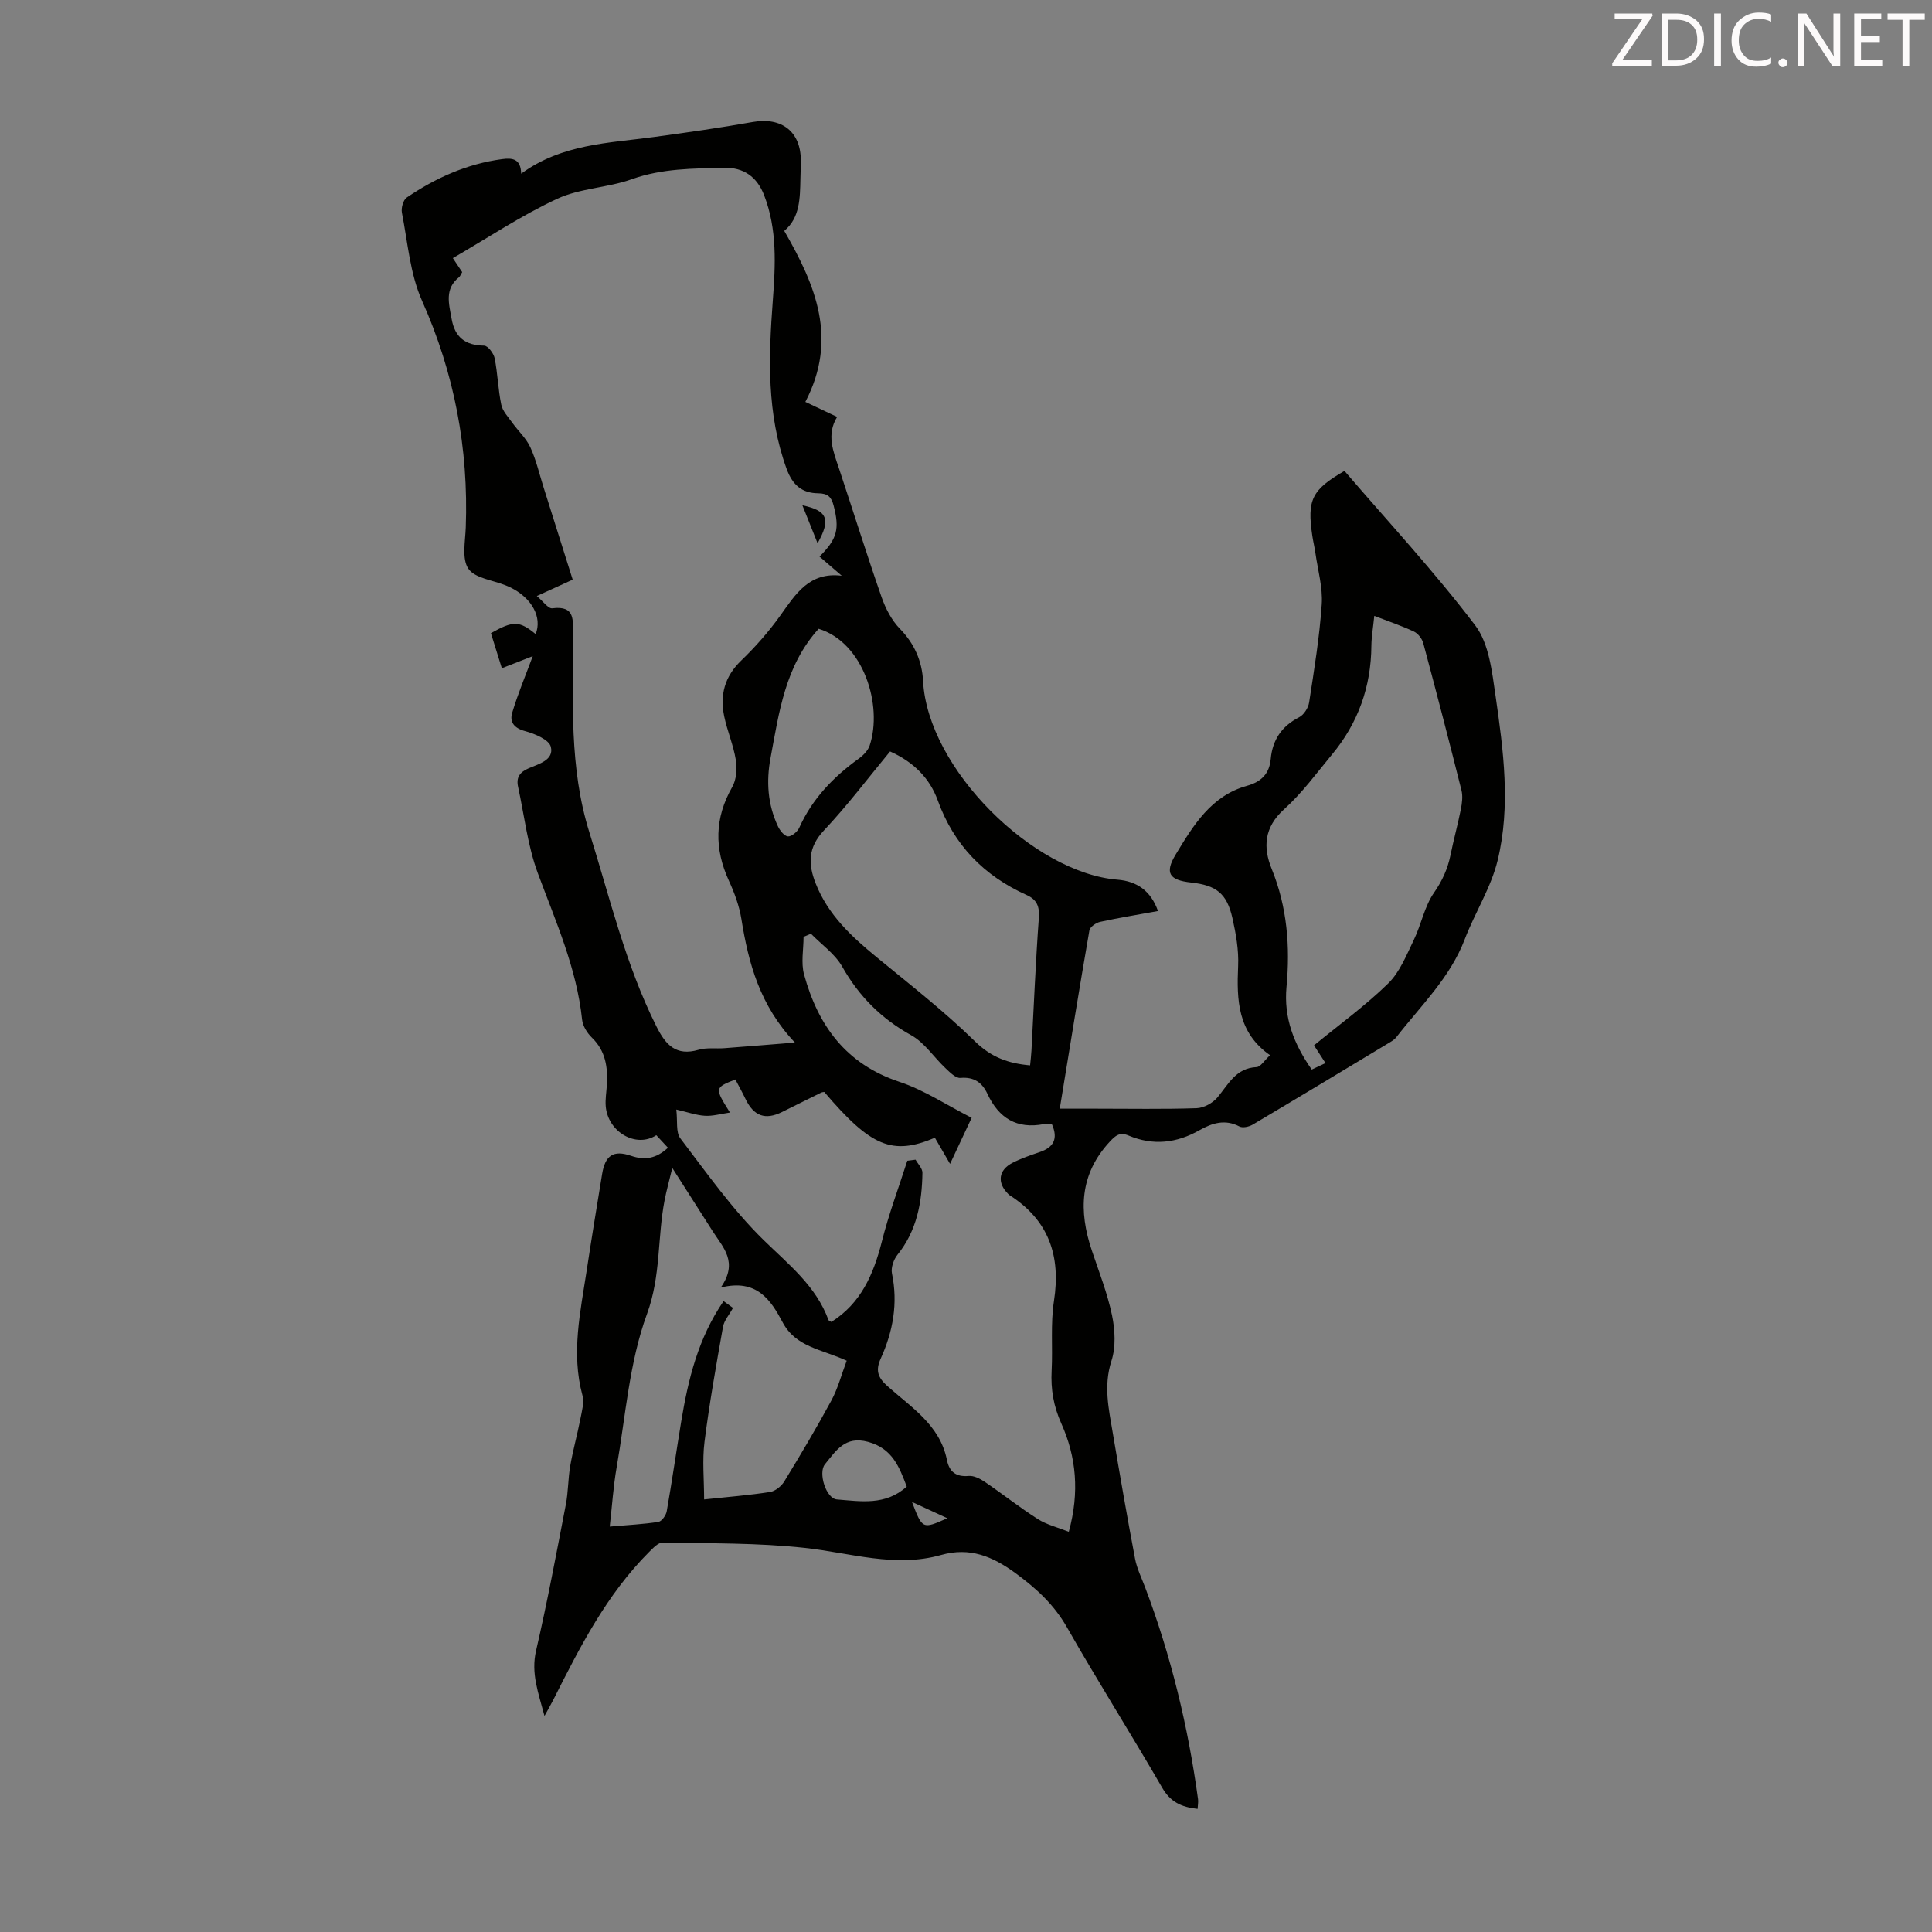 <svg enable-background="new 0 0 400 400" viewBox="0 0 400 400" xmlns="http://www.w3.org/2000/svg"><rect x="0" y="0" width="400" height="400" fill="#808080" stroke="none"/><path d="m247.95 374.51c-3.43-.37-5.65-1.48-7.33-4.38-6.44-11.13-13.33-22.01-19.7-33.18-2.69-4.73-6.33-8.06-10.65-11.23-4.81-3.52-9.49-5.45-15.42-3.78-9.54 2.7-18.77-.44-28.17-1.46-9.75-1.07-19.64-.92-29.47-1.11-.94-.02-2.01 1.15-2.83 1.96-8.76 8.77-14.3 19.63-19.79 30.53-.49.98-1.05 1.92-1.86 3.41-1.27-4.81-2.84-8.82-1.74-13.54 2.32-10.02 4.21-20.14 6.16-30.24.51-2.63.45-5.36.91-8 .56-3.25 1.46-6.43 2.09-9.67.31-1.62.84-3.42.44-4.92-2.38-8.77-.41-17.34.89-25.94 1-6.63 2.1-13.26 3.18-19.88.63-3.88 2.34-5.03 6-3.78 2.83.97 5.23.57 7.63-1.67-.84-.91-1.63-1.76-2.41-2.6-4.17 2.74-10.02-.65-10.47-5.99-.12-1.43.14-2.9.23-4.35.23-3.68-.23-7.09-3.1-9.87-.97-.94-1.88-2.39-2.02-3.69-1.13-10.72-5.49-20.39-9.17-30.34-2.11-5.69-2.79-11.91-4.09-17.9-.42-1.92.34-3.03 2.21-3.83 2.07-.89 5.26-1.7 4.57-4.45-.37-1.47-3.32-2.7-5.32-3.24-2.28-.61-3.25-1.88-2.68-3.79 1.18-3.95 2.79-7.77 4.26-11.73-1.67.65-3.91 1.53-6.4 2.5-.76-2.43-1.51-4.86-2.26-7.26 4.61-2.61 5.89-2.57 9.26.19 1.4-3.49-.8-7.52-5.29-9.69-.3-.15-.62-.27-.93-.4-2.67-1.09-6.36-1.47-7.71-3.45-1.38-2.02-.65-5.62-.54-8.52.6-16.36-2.35-31.92-9.06-46.97-2.49-5.59-2.96-12.1-4.16-18.22-.19-.97.27-2.64 1.01-3.14 5.98-4.06 12.47-6.97 19.71-7.94 2.09-.28 3.9-.14 3.97 3.01 8.44-6.17 18.08-6.32 27.44-7.59 6.86-.93 13.73-1.91 20.55-3.12 5.95-1.05 9.93 2.01 9.91 8.01 0 1.23-.05 2.46-.08 3.69-.09 4.05-.07 8.13-3.35 10.85 6.49 11.24 11.18 22.34 4.37 35.41 1.75.83 3.99 1.89 6.58 3.11-2.26 3.68-.8 7.11.36 10.6 2.97 8.91 5.76 17.87 8.85 26.73.82 2.35 2.08 4.78 3.79 6.53 3.02 3.09 4.58 6.74 4.79 10.79.95 18.25 22.9 39.77 40.26 41.16 3.97.32 6.88 2.25 8.38 6.49-4.15.76-8.08 1.39-11.97 2.24-.86.19-2.1 1.05-2.23 1.76-2.11 12.11-4.06 24.24-6.14 36.92h7.52c6.94 0 13.89.13 20.82-.1 1.48-.05 3.33-1.06 4.3-2.22 2.28-2.71 3.8-6.09 8.11-6.29.83-.04 1.59-1.36 2.79-2.46-6.73-4.71-6.92-11.41-6.61-18.45.15-3.3-.45-6.7-1.18-9.94-1.16-5.11-3.34-6.79-8.55-7.36-4.48-.49-5.55-1.92-3.19-5.81 3.62-5.98 7.32-12.16 14.79-14.23 2.88-.8 4.6-2.45 4.88-5.53.36-3.94 2.26-6.8 5.88-8.65.98-.5 1.9-1.94 2.07-3.07 1.04-6.74 2.15-13.5 2.61-20.3.24-3.48-.8-7.05-1.3-10.58-.17-1.22-.47-2.41-.65-3.63-1.11-7.47-.11-9.5 6.66-13.42 9.09 10.58 18.63 20.86 27.07 31.98 2.87 3.78 3.48 9.6 4.21 14.61 1.63 11.3 3.16 22.78.43 34.04-1.37 5.66-4.71 10.82-6.81 16.34-3.04 7.96-9.09 13.73-14.14 20.24-.33.43-.82.77-1.29 1.05-9.48 5.72-18.96 11.44-28.49 17.09-.75.44-2.06.73-2.74.37-2.98-1.57-5.68-.68-8.23.76-4.77 2.71-9.64 3.26-14.72 1.12-1.79-.76-2.67-.04-3.9 1.29-6.24 6.74-6.44 14.34-3.7 22.51 1.49 4.44 3.23 8.85 4.18 13.41.63 3.04.82 6.58-.12 9.46-1.66 5.14-.56 9.94.27 14.86 1.47 8.71 2.98 17.42 4.62 26.09.39 2.05 1.36 3.99 2.1 5.96 5.36 14.18 8.89 28.82 10.94 43.82.08.57-.04 1.13-.09 2.01zm-136.81-251.11c1.26 1.04 2.35 2.65 3.21 2.54 4.84-.62 4.25 2.57 4.26 5.49.06 13.73-.8 27.46 3.42 40.92 4.24 13.53 7.47 27.37 13.88 40.17 1.91 3.82 4.06 6.19 8.74 4.82 1.67-.49 3.56-.19 5.34-.33 4.59-.34 9.17-.73 14.59-1.16-7.24-7.64-9.61-16.38-11.08-25.56-.44-2.72-1.43-5.42-2.59-7.94-3.04-6.64-2.98-12.98.69-19.41.87-1.53 1.04-3.78.75-5.57-.49-3.07-1.77-6-2.41-9.05-.93-4.43.09-8.26 3.53-11.57 2.95-2.84 5.69-5.96 8.07-9.29 3.18-4.44 5.99-9.1 12.74-8.26-1.54-1.32-3.08-2.65-4.61-3.97 3.71-3.69 4.17-5.76 2.92-10.57-.47-1.8-1.22-2.51-3.21-2.53-3.28-.04-5.28-1.65-6.52-5.06-4.15-11.4-3.74-23.07-2.86-34.82.55-7.38.95-14.75-1.81-21.87-1.47-3.79-4.25-5.73-8.24-5.64-6.44.15-12.85.12-19.14 2.36-5 1.79-10.71 1.85-15.46 4.06-7.44 3.46-14.34 8.08-21.59 12.28.67 1.01 1.32 1.99 1.93 2.9-.3.49-.41.85-.65 1.05-3.05 2.43-2.09 5.52-1.54 8.62.68 3.85 2.85 5.5 6.73 5.55.77.01 1.97 1.58 2.18 2.6.63 3.17.71 6.46 1.37 9.62.27 1.33 1.4 2.51 2.24 3.69 1.24 1.73 2.91 3.25 3.78 5.14 1.21 2.62 1.85 5.49 2.73 8.26 2.01 6.36 4.01 12.71 6.04 19.14-2.53 1.15-4.75 2.16-7.43 3.39zm76.71 116.92c.57-.07 1.14-.14 1.71-.22.5.9 1.43 1.81 1.42 2.7-.09 6.13-1.14 11.99-5.17 16.99-.79.98-1.38 2.68-1.14 3.86 1.28 6.19.22 12.01-2.32 17.62-1.08 2.38-.68 3.86 1.35 5.68 4.92 4.41 10.9 8.06 12.35 15.32.48 2.4 1.84 3.55 4.49 3.31 1.07-.1 2.37.56 3.33 1.21 3.7 2.51 7.22 5.31 10.99 7.71 1.85 1.18 4.11 1.72 6.42 2.64 2.26-8.21 1.54-15.53-1.53-22.38-1.64-3.65-2.22-7.13-2.02-10.98.25-4.8-.25-9.7.48-14.42 1.46-9.4-1.1-16.76-9.25-21.95-.09-.06-.16-.15-.24-.23-2.33-2.32-2.01-4.95.95-6.45 1.78-.91 3.71-1.56 5.61-2.21 2.86-.98 3.82-2.74 2.53-5.71-.59-.04-1.15-.18-1.67-.08-5.62 1.09-9.35-1.22-11.71-6.27-1.07-2.3-2.75-3.54-5.58-3.29-.97.09-2.19-1.16-3.09-2.01-2.41-2.26-4.34-5.3-7.12-6.84-6.2-3.43-10.79-8.05-14.27-14.19-1.5-2.64-4.28-4.56-6.47-6.81-.51.22-1.02.43-1.53.65 0 2.6-.56 5.35.1 7.77 2.89 10.59 8.68 18.57 19.74 22.24 5.18 1.72 9.88 4.87 14.96 7.45-1.7 3.64-2.98 6.37-4.47 9.54-1.28-2.2-2.22-3.82-3.14-5.41-8.81 3.73-13.24 1.87-22.9-9.48-.21.04-.45.03-.64.13-2.71 1.33-5.4 2.68-8.11 4.02-3.48 1.72-5.85.85-7.56-2.7-.66-1.38-1.41-2.72-2.1-4.04-4.32 1.73-4.32 1.73-1.12 6.85-1.94.28-3.58.77-5.19.67-1.81-.11-3.59-.76-5.92-1.29.29 2.38-.13 4.7.84 5.97 5.49 7.2 10.77 14.71 17.2 21.01 5.21 5.1 10.88 9.52 13.48 16.62.06.16.36.23.59.37 6.11-3.85 8.7-9.81 10.42-16.53 1.43-5.72 3.5-11.24 5.3-16.84zm96.68-112.81c-.24 2.43-.58 4.3-.6 6.18-.06 8.48-2.74 16.01-8.15 22.52-3.21 3.87-6.21 8-9.92 11.34-4.14 3.74-4.4 7.87-2.56 12.38 3.21 7.89 3.83 16.07 3.06 24.37-.6 6.43 1.5 11.82 5.22 17.14.95-.45 1.86-.87 2.85-1.34-1-1.54-1.82-2.8-2.38-3.67 5.33-4.37 10.69-8.25 15.37-12.83 2.41-2.36 3.78-5.88 5.31-9.03 1.54-3.19 2.19-6.91 4.17-9.75 1.72-2.48 2.82-4.92 3.41-7.78.64-3.17 1.51-6.3 2.14-9.47.25-1.28.44-2.72.13-3.95-2.55-10.18-5.19-20.34-7.91-30.47-.25-.92-1.08-1.99-1.92-2.39-2.52-1.19-5.17-2.07-8.22-3.25zm-100.25 28.07c-4.62 5.58-8.86 11.23-13.68 16.34-3.32 3.52-3.32 6.93-1.73 10.97 2.56 6.51 7.42 11.02 12.66 15.31 6.91 5.67 13.99 11.19 20.36 17.43 3.36 3.29 6.9 4.55 11.38 4.94.1-1.07.23-2.05.28-3.04.49-9.16.86-18.33 1.53-27.48.17-2.39-.4-3.79-2.54-4.75-8.84-3.99-15.05-10.34-18.4-19.62-1.63-4.49-4.93-7.91-9.86-10.1zm-8.98 126.14c-5.25-2.41-10.53-2.79-13.27-7.96-2.41-4.52-5.3-9.08-12.81-7.18 3.7-5.27.48-8.3-1.63-11.61-2.68-4.18-5.34-8.37-8.4-13.16-.67 2.78-1.21 4.71-1.59 6.66-1.51 7.78-.74 15.64-3.65 23.58-3.68 10.02-4.42 21.13-6.29 31.8-.68 3.9-.93 7.87-1.42 12.21 3.89-.34 7.01-.48 10.07-.97.7-.11 1.59-1.37 1.73-2.21 1.09-6.16 1.97-12.36 2.99-18.53 1.44-8.75 3.51-17.29 8.78-24.97.74.54 1.4 1.01 1.95 1.41-.79 1.45-1.84 2.61-2.07 3.91-1.41 7.92-2.82 15.84-3.83 23.82-.49 3.86-.08 7.82-.08 11.92 5.01-.53 9.35-.87 13.64-1.54 1.09-.17 2.36-1.2 2.96-2.19 3.38-5.53 6.7-11.11 9.78-16.81 1.33-2.49 2.06-5.3 3.14-8.18zm-5.81-151.54c-6.96 7.7-8.19 17.32-9.96 26.75-.91 4.86-.59 9.59 1.51 14.1.41.89 1.32 2.07 2.09 2.14.75.06 1.97-.96 2.35-1.8 2.7-6 7.05-10.5 12.3-14.29.94-.68 1.93-1.68 2.28-2.74 2.74-8.26-1.24-21.31-10.57-24.16zm18.24 177.6c-1.53-4.03-2.95-7.89-8.02-9.26-4.76-1.29-6.62 1.84-8.92 4.65-1.43 1.74.22 7.08 2.48 7.27 4.92.39 10.07 1.32 14.46-2.66zm1.09 3.18c2.16 5.67 2.16 5.67 7.31 3.37-2.54-1.17-4.55-2.1-7.31-3.37z" fill="#010100"/><path d="m169.27 112.47c-1.12-2.81-2.09-5.24-3.14-7.85 5.18 1.09 5.93 2.89 3.14 7.85z" fill="#010100"/><g fill="#fcfafa"><path d="m342.2 3.2-6.3 9.2h6.1v1.2h-8.2v-.5l6.2-9.1h-5.7v-1.2h7.8v.4z"/><path d="m344 13.7v-10.9h3.1c1.6 0 3 .5 4.1 1.4 1.1 1 1.6 2.2 1.6 3.9s-.5 3-1.6 4-2.5 1.5-4.2 1.5h-3zm1.4-9.6v8.4h1.6c1.4 0 2.5-.4 3.2-1.1.8-.8 1.2-1.8 1.2-3.2s-.4-2.4-1.2-3.1-1.8-1-3.1-1z"/><path d="m356.3 2.8v10.9h-1.4v-10.9z"/><path d="m366.6 13.2c-.8.4-1.8.6-3 .6-1.6 0-2.8-.5-3.7-1.5s-1.4-2.3-1.4-3.9c0-1.7.5-3.2 1.6-4.2s2.4-1.6 4-1.6c1 0 1.9.1 2.6.4v1.5c-.8-.4-1.6-.6-2.6-.6-1.2 0-2.2.4-3 1.2s-1.1 1.9-1.1 3.3c0 1.3.4 2.3 1.1 3.1s1.6 1.1 2.8 1.1c1.1 0 2-.2 2.8-.7v1.3z"/><path d="m368.2 13c0-.3.1-.5.3-.6.2-.2.4-.3.6-.3.3 0 .5.1.7.3s.3.4.3.6-.1.5-.3.6c-.2.2-.4.3-.7.3s-.5-.1-.6-.3c-.2-.2-.3-.4-.3-.6z"/><path d="m381.1 13.7h-1.7l-5.5-8.4c-.2-.2-.3-.5-.4-.7 0 .2.1.8.1 1.5v7.6h-1.4v-10.9h1.8l5.3 8.3c.3.4.4.6.4.8 0-.3-.1-.8-.1-1.6v-7.5h1.4v10.9z"/><path d="m389.7 13.7h-5.8v-10.9h5.6v1.2h-4.2v3.5h3.9v1.2h-3.9v3.7h4.4z"/><path d="m398.4 4.1h-3.1v9.6h-1.4v-9.6h-3.1v-1.3h7.7v1.3z"/></g></svg>